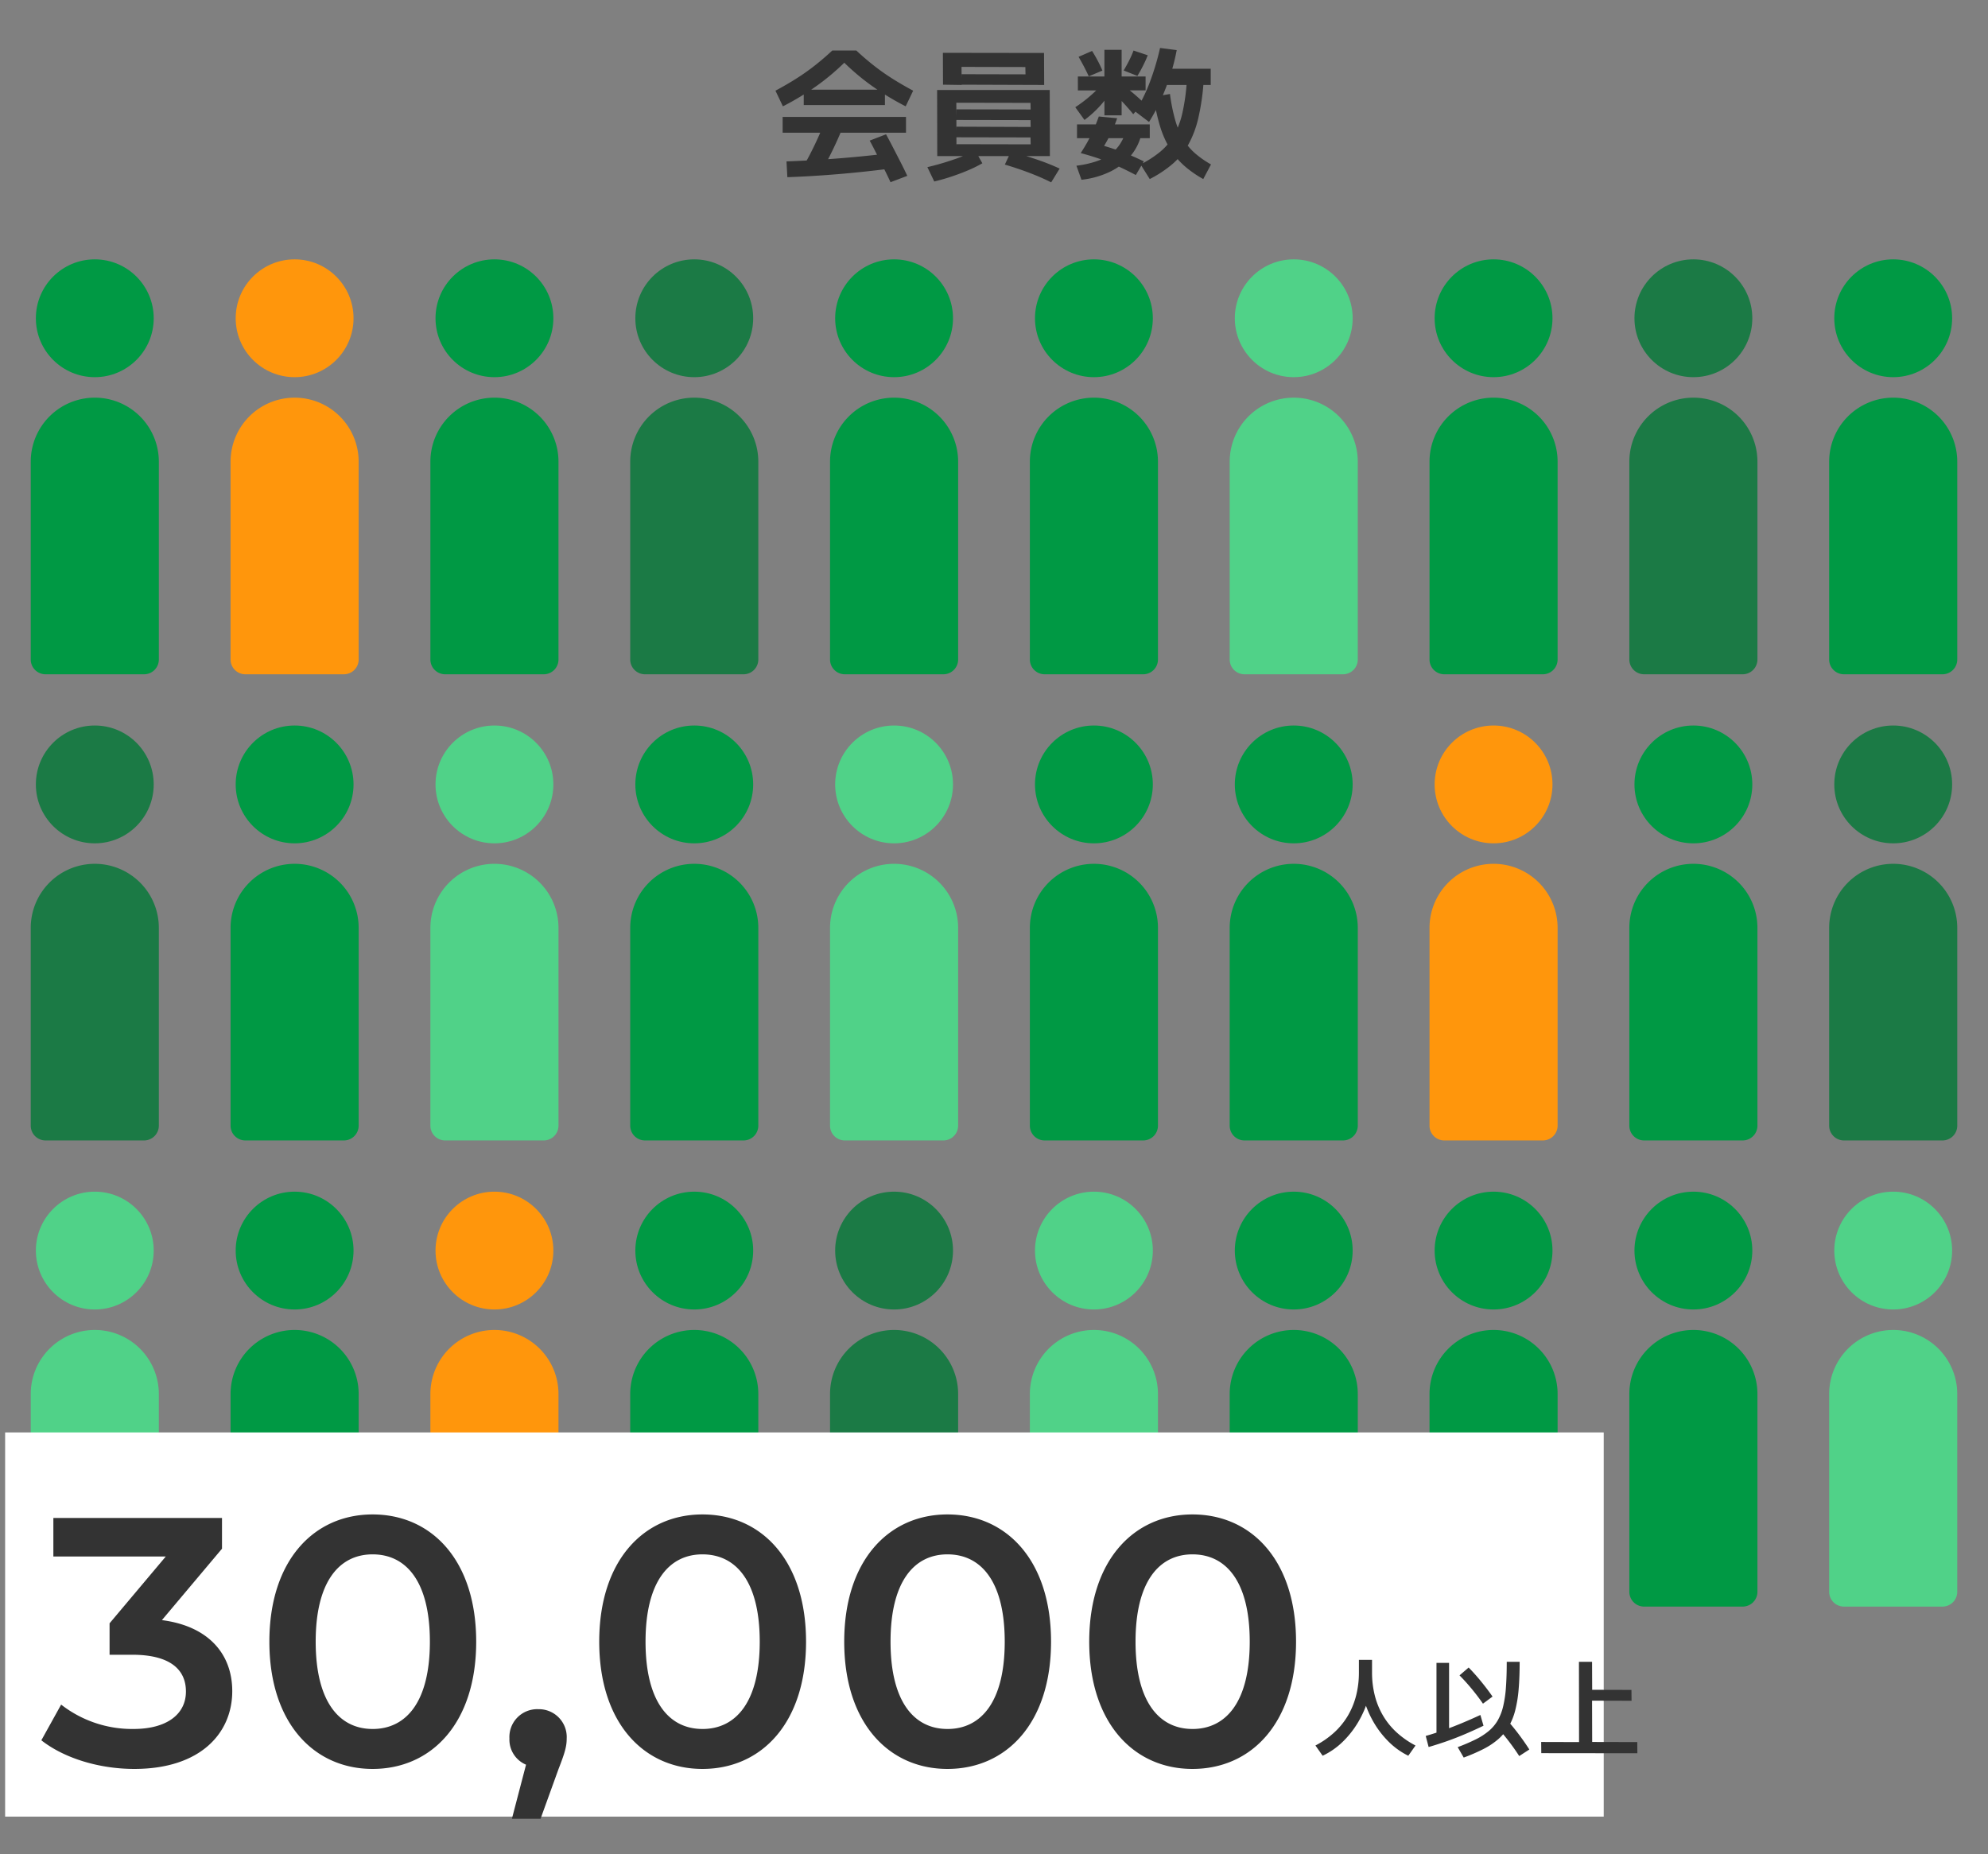 <svg xmlns="http://www.w3.org/2000/svg" width="388" height="362" viewBox="0 0 388 362"><rect x="0" y="0" width="388" height="362" fill="#808080" stroke="none"/><g transform="translate(2 -24.371)"><g transform="translate(5)"><g transform="translate(27)"><g transform="translate(250 -38)"><circle cx="11.5" cy="11.5" r="11.5" transform="translate(74 113)" fill="#094"/><path d="M12.5,0h0A12.5,12.5,0,0,1,25,12.5V51.115A2.885,2.885,0,0,1,22.115,54H2.885A2.885,2.885,0,0,1,0,51.115V12.5A12.5,12.5,0,0,1,12.5,0Z" transform="translate(73 140)" fill="#094"/></g><g transform="translate(250 53)"><circle cx="11.5" cy="11.5" r="11.5" transform="translate(74 113)" fill="#1b7a45"/><path d="M12.5,0h0A12.5,12.5,0,0,1,25,12.5V51.115A2.885,2.885,0,0,1,22.115,54H2.885A2.885,2.885,0,0,1,0,51.115V12.5A12.5,12.5,0,0,1,12.5,0Z" transform="translate(73 140)" fill="#1b7a45"/></g><g transform="translate(250 144)"><circle cx="11.5" cy="11.5" r="11.5" transform="translate(74 113)" fill="#50d288"/><path d="M12.5,0h0A12.5,12.5,0,0,1,25,12.5V51.115A2.885,2.885,0,0,1,22.115,54H2.885A2.885,2.885,0,0,1,0,51.115V12.5A12.5,12.5,0,0,1,12.5,0Z" transform="translate(73 140)" fill="#50d288"/></g></g><g transform="translate(24)"><g transform="translate(214 -38)"><circle cx="11.5" cy="11.5" r="11.5" transform="translate(74 113)" fill="#1b7a45"/><path d="M12.5,0h0A12.5,12.5,0,0,1,25,12.5V51.115A2.885,2.885,0,0,1,22.115,54H2.885A2.885,2.885,0,0,1,0,51.115V12.5A12.5,12.5,0,0,1,12.5,0Z" transform="translate(73 140)" fill="#1b7a45"/></g><g transform="translate(214 53)"><circle cx="11.5" cy="11.5" r="11.5" transform="translate(74 113)" fill="#094"/><path d="M12.5,0h0A12.5,12.5,0,0,1,25,12.5V51.115A2.885,2.885,0,0,1,22.115,54H2.885A2.885,2.885,0,0,1,0,51.115V12.5A12.5,12.5,0,0,1,12.5,0Z" transform="translate(73 140)" fill="#094"/></g><g transform="translate(214 144)"><circle cx="11.5" cy="11.5" r="11.5" transform="translate(74 113)" fill="#094"/><path d="M12.5,0h0A12.5,12.5,0,0,1,25,12.5V51.115A2.885,2.885,0,0,1,22.115,54H2.885A2.885,2.885,0,0,1,0,51.115V12.5A12.5,12.5,0,0,1,12.5,0Z" transform="translate(73 140)" fill="#094"/></g></g><g transform="translate(21)"><g transform="translate(178 -38)"><circle cx="11.5" cy="11.5" r="11.5" transform="translate(74 113)" fill="#094"/><path d="M12.5,0h0A12.5,12.5,0,0,1,25,12.5V51.115A2.885,2.885,0,0,1,22.115,54H2.885A2.885,2.885,0,0,1,0,51.115V12.5A12.5,12.5,0,0,1,12.5,0Z" transform="translate(73 140)" fill="#094"/></g><g transform="translate(178 53)"><circle cx="11.5" cy="11.5" r="11.5" transform="translate(74 113)" fill="#ff960c"/><path d="M12.5,0h0A12.5,12.5,0,0,1,25,12.5V51.115A2.885,2.885,0,0,1,22.115,54H2.885A2.885,2.885,0,0,1,0,51.115V12.5A12.5,12.5,0,0,1,12.5,0Z" transform="translate(73 140)" fill="#ff960c"/></g><g transform="translate(178 144)"><circle cx="11.5" cy="11.5" r="11.5" transform="translate(74 113)" fill="#094"/><path d="M12.5,0h0A12.5,12.5,0,0,1,25,12.5V51.115A2.885,2.885,0,0,1,22.115,54H2.885A2.885,2.885,0,0,1,0,51.115V12.5A12.5,12.5,0,0,1,12.5,0Z" transform="translate(73 140)" fill="#094"/></g></g><g transform="translate(18)"><g transform="translate(142 -38)"><circle cx="11.5" cy="11.5" r="11.5" transform="translate(74 113)" fill="#50d288"/><path d="M12.5,0h0A12.5,12.5,0,0,1,25,12.5V51.115A2.885,2.885,0,0,1,22.115,54H2.885A2.885,2.885,0,0,1,0,51.115V12.5A12.5,12.5,0,0,1,12.5,0Z" transform="translate(73 140)" fill="#50d288"/></g><g transform="translate(142 53)"><circle cx="11.5" cy="11.5" r="11.5" transform="translate(74 113)" fill="#094"/><path d="M12.5,0h0A12.5,12.5,0,0,1,25,12.5V51.115A2.885,2.885,0,0,1,22.115,54H2.885A2.885,2.885,0,0,1,0,51.115V12.5A12.5,12.5,0,0,1,12.5,0Z" transform="translate(73 140)" fill="#094"/></g><g transform="translate(142 144)"><circle cx="11.5" cy="11.5" r="11.5" transform="translate(74 113)" fill="#094"/><path d="M12.5,0h0A12.5,12.5,0,0,1,25,12.5V51.115A2.885,2.885,0,0,1,22.115,54H2.885A2.885,2.885,0,0,1,0,51.115V12.5A12.5,12.5,0,0,1,12.5,0Z" transform="translate(73 140)" fill="#094"/></g></g><g transform="translate(15)"><g transform="translate(106 -38)"><circle cx="11.5" cy="11.5" r="11.5" transform="translate(74 113)" fill="#094"/><path d="M12.5,0h0A12.5,12.5,0,0,1,25,12.5V51.115A2.885,2.885,0,0,1,22.115,54H2.885A2.885,2.885,0,0,1,0,51.115V12.5A12.5,12.5,0,0,1,12.5,0Z" transform="translate(73 140)" fill="#094"/></g><g transform="translate(106 53)"><circle cx="11.5" cy="11.5" r="11.5" transform="translate(74 113)" fill="#094"/><path d="M12.5,0h0A12.5,12.5,0,0,1,25,12.5V51.115A2.885,2.885,0,0,1,22.115,54H2.885A2.885,2.885,0,0,1,0,51.115V12.5A12.5,12.5,0,0,1,12.5,0Z" transform="translate(73 140)" fill="#094"/></g><g transform="translate(106 144)"><circle cx="11.5" cy="11.5" r="11.5" transform="translate(74 113)" fill="#50d288"/><path d="M12.5,0h0A12.5,12.5,0,0,1,25,12.5V51.115A2.885,2.885,0,0,1,22.115,54H2.885A2.885,2.885,0,0,1,0,51.115V12.5A12.5,12.5,0,0,1,12.5,0Z" transform="translate(73 140)" fill="#50d288"/></g></g><g transform="translate(12)"><g transform="translate(70 -38)"><circle cx="11.5" cy="11.5" r="11.5" transform="translate(74 113)" fill="#094"/><path d="M12.5,0h0A12.5,12.5,0,0,1,25,12.5V51.115A2.885,2.885,0,0,1,22.115,54H2.885A2.885,2.885,0,0,1,0,51.115V12.5A12.5,12.5,0,0,1,12.5,0Z" transform="translate(73 140)" fill="#094"/></g><g transform="translate(70 53)"><circle cx="11.5" cy="11.5" r="11.5" transform="translate(74 113)" fill="#50d288"/><path d="M12.5,0h0A12.5,12.5,0,0,1,25,12.5V51.115A2.885,2.885,0,0,1,22.115,54H2.885A2.885,2.885,0,0,1,0,51.115V12.5A12.5,12.5,0,0,1,12.5,0Z" transform="translate(73 140)" fill="#50d288"/></g><g transform="translate(70 144)"><circle cx="11.5" cy="11.5" r="11.5" transform="translate(74 113)" fill="#1b7a45"/><path d="M12.5,0h0A12.5,12.5,0,0,1,25,12.5V51.115A2.885,2.885,0,0,1,22.115,54H2.885A2.885,2.885,0,0,1,0,51.115V12.5A12.5,12.5,0,0,1,12.5,0Z" transform="translate(73 140)" fill="#1b7a45"/></g></g><g transform="translate(9)"><g transform="translate(34 -38)"><circle cx="11.5" cy="11.5" r="11.5" transform="translate(74 113)" fill="#1b7a45"/><path d="M12.5,0h0A12.5,12.5,0,0,1,25,12.5V51.115A2.885,2.885,0,0,1,22.115,54H2.885A2.885,2.885,0,0,1,0,51.115V12.5A12.5,12.5,0,0,1,12.5,0Z" transform="translate(73 140)" fill="#1b7a45"/></g><g transform="translate(34 53)"><circle cx="11.5" cy="11.5" r="11.5" transform="translate(74 113)" fill="#094"/><path d="M12.5,0h0A12.5,12.5,0,0,1,25,12.5V51.115A2.885,2.885,0,0,1,22.115,54H2.885A2.885,2.885,0,0,1,0,51.115V12.5A12.5,12.5,0,0,1,12.5,0Z" transform="translate(73 140)" fill="#094"/></g><g transform="translate(34 144)"><circle cx="11.5" cy="11.5" r="11.5" transform="translate(74 113)" fill="#094"/><path d="M12.5,0h0A12.5,12.5,0,0,1,25,12.5V51.115A2.885,2.885,0,0,1,22.115,54H2.885A2.885,2.885,0,0,1,0,51.115V12.5A12.5,12.5,0,0,1,12.5,0Z" transform="translate(73 140)" fill="#094"/></g></g><g transform="translate(6)"><g transform="translate(-2 -38)"><circle cx="11.5" cy="11.5" r="11.5" transform="translate(74 113)" fill="#094"/><path d="M12.5,0h0A12.5,12.5,0,0,1,25,12.5V51.115A2.885,2.885,0,0,1,22.115,54H2.885A2.885,2.885,0,0,1,0,51.115V12.5A12.5,12.5,0,0,1,12.5,0Z" transform="translate(73 140)" fill="#094"/></g><g transform="translate(-2 53)"><circle cx="11.5" cy="11.5" r="11.5" transform="translate(74 113)" fill="#50d288"/><path d="M12.5,0h0A12.5,12.5,0,0,1,25,12.5V51.115A2.885,2.885,0,0,1,22.115,54H2.885A2.885,2.885,0,0,1,0,51.115V12.5A12.5,12.5,0,0,1,12.5,0Z" transform="translate(73 140)" fill="#50d288"/></g><g transform="translate(-2 144)"><circle cx="11.5" cy="11.5" r="11.5" transform="translate(74 113)" fill="#ff960c"/><path d="M12.5,0h0A12.5,12.5,0,0,1,25,12.5V51.115A2.885,2.885,0,0,1,22.115,54H2.885A2.885,2.885,0,0,1,0,51.115V12.5A12.5,12.5,0,0,1,12.5,0Z" transform="translate(73 140)" fill="#ff960c"/></g></g><g transform="translate(3)"><g transform="translate(-38 -38)"><circle cx="11.5" cy="11.5" r="11.5" transform="translate(74 113)" fill="#ff960c"/><path d="M12.5,0h0A12.5,12.5,0,0,1,25,12.5V51.115A2.885,2.885,0,0,1,22.115,54H2.885A2.885,2.885,0,0,1,0,51.115V12.5A12.5,12.5,0,0,1,12.5,0Z" transform="translate(73 140)" fill="#ff960c"/></g><g transform="translate(-38 53)"><circle cx="11.5" cy="11.5" r="11.5" transform="translate(74 113)" fill="#094"/><path d="M12.5,0h0A12.5,12.5,0,0,1,25,12.5V51.115A2.885,2.885,0,0,1,22.115,54H2.885A2.885,2.885,0,0,1,0,51.115V12.5A12.5,12.5,0,0,1,12.5,0Z" transform="translate(73 140)" fill="#094"/></g><g transform="translate(-38 144)"><circle cx="11.5" cy="11.5" r="11.5" transform="translate(74 113)" fill="#094"/><path d="M12.5,0h0A12.5,12.5,0,0,1,25,12.5V51.115A2.885,2.885,0,0,1,22.115,54H2.885A2.885,2.885,0,0,1,0,51.115V12.5A12.5,12.5,0,0,1,12.5,0Z" transform="translate(73 140)" fill="#094"/></g></g><g transform="translate(-74 -38)"><circle cx="11.5" cy="11.5" r="11.5" transform="translate(74 113)" fill="#094"/><path d="M12.5,0h0A12.5,12.5,0,0,1,25,12.5V51.115A2.885,2.885,0,0,1,22.115,54H2.885A2.885,2.885,0,0,1,0,51.115V12.5A12.5,12.5,0,0,1,12.5,0Z" transform="translate(73 140)" fill="#094"/></g><g transform="translate(-74 53)"><circle cx="11.5" cy="11.5" r="11.5" transform="translate(74 113)" fill="#1b7a45"/><path d="M12.5,0h0A12.5,12.5,0,0,1,25,12.5V51.115A2.885,2.885,0,0,1,22.115,54H2.885A2.885,2.885,0,0,1,0,51.115V12.5A12.5,12.5,0,0,1,12.5,0Z" transform="translate(73 140)" fill="#1b7a45"/></g><g transform="translate(-74 144)"><circle cx="11.5" cy="11.5" r="11.5" transform="translate(74 113)" fill="#50d288"/><path d="M12.5,0h0A12.5,12.5,0,0,1,25,12.5V51.115A2.885,2.885,0,0,1,22.115,54H2.885A2.885,2.885,0,0,1,0,51.115V12.5A12.5,12.5,0,0,1,12.5,0Z" transform="translate(73 140)" fill="#50d288"/></g></g><rect width="312" height="75" transform="translate(-1 304)" fill="#fff"/><path d="M2.142,1.659l-1.407-2a16.962,16.962,0,0,0,3.633-2.51A14.38,14.38,0,0,0,7.025-6.09a14.96,14.96,0,0,0,1.638-3.948,18.238,18.238,0,0,0,.556-4.6v-2.415h2.562v2.415a18.485,18.485,0,0,1-.714,5.1A19.442,19.442,0,0,1,9.051-4.862,18.392,18.392,0,0,1,6-1.008,14.411,14.411,0,0,1,2.142,1.659Zm16.716,0A14.3,14.3,0,0,1,15.1-1.008a18.133,18.133,0,0,1-2.993-3.854,19.586,19.586,0,0,1-1.963-4.673,19.009,19.009,0,0,1-.693-5.1h2.331a18.238,18.238,0,0,0,.556,4.6A14.96,14.96,0,0,0,13.976-6.09a14.241,14.241,0,0,0,2.667,3.245,17.428,17.428,0,0,0,3.623,2.51Zm10.815.357L28.5-.021A36.816,36.816,0,0,0,32-1.523a12.919,12.919,0,0,0,2.551-1.638A7.881,7.881,0,0,0,36.3-5.219,10.25,10.25,0,0,0,37.369-7.97a22.855,22.855,0,0,0,.546-3.717q.157-2.131.158-4.987h2.52q0,3.024-.2,5.365a24.561,24.561,0,0,1-.672,4.137A12.33,12.33,0,0,1,38.44-4.011a9.98,9.98,0,0,1-2.016,2.426A14.2,14.2,0,0,1,33.548.336,35.366,35.366,0,0,1,29.673,2.016ZM22.827-.042,22.26-2.205q1.764-.5,3.528-1.134t3.549-1.376Q31.122-5.46,32.928-6.3l.609,2.1q-1.743.84-3.518,1.6t-3.58,1.4Q24.633-.567,22.827-.042Zm1.533-2.1V-16.464h2.457V-2.142ZM40.509,1.722q-.945-1.47-2.1-2.972T36.1-4.011l1.89-1.449q1.176,1.281,2.352,2.835T42.483.441ZM33.432-8.505q-.987-1.428-2.184-2.877t-2.394-2.646l1.785-1.533q1.218,1.239,2.436,2.73T35.3-9.891Zm11.382,9.66-.021-2.184,7.392.021-.021-15.666h2.562l.021,5.46,7.665.021.021,2.121-7.707-.021.021,8.064,8.8.021.021,2.184Z" transform="translate(254 365.456)" fill="#333"/><path d="M23.6-28.359,35.328-42.3v-6H2.415v7.521H24.357L13.386-27.738V-21.6H17.8c7.314,0,10.488,2.829,10.488,7.176,0,4.485-3.8,7.314-10.212,7.314A22.521,22.521,0,0,1,3.933-11.868L.069-4.9C4.554-1.38,11.385.69,18.216.69c12.972,0,19.113-7.038,19.113-15.18C37.329-21.735,32.706-27.186,23.6-28.359ZM64.722.69c11.523,0,20.217-8.97,20.217-24.84S76.245-48.99,64.722-48.99c-11.454,0-20.148,8.97-20.148,24.84S53.268.69,64.722.69Zm0-7.8c-6.555,0-11.109-5.382-11.109-17.043s4.554-17.043,11.109-17.043c6.624,0,11.178,5.382,11.178,17.043S71.346-7.107,64.722-7.107Zm32.292-3.864a5.436,5.436,0,0,0-5.589,5.727A5.306,5.306,0,0,0,94.668-.138l-2.76,10.557H97.5L101.016.69c1.242-3.174,1.587-4.416,1.587-5.934A5.436,5.436,0,0,0,97.014-10.971ZM129.1.69c11.523,0,20.217-8.97,20.217-24.84S140.622-48.99,129.1-48.99c-11.454,0-20.148,8.97-20.148,24.84S117.645.69,129.1.69Zm0-7.8c-6.555,0-11.109-5.382-11.109-17.043s4.554-17.043,11.109-17.043c6.624,0,11.178,5.382,11.178,17.043S135.723-7.107,129.1-7.107ZM176.916.69c11.523,0,20.217-8.97,20.217-24.84s-8.694-24.84-20.217-24.84c-11.454,0-20.148,8.97-20.148,24.84S165.462.69,176.916.69Zm0-7.8c-6.555,0-11.109-5.382-11.109-17.043s4.554-17.043,11.109-17.043c6.624,0,11.178,5.382,11.178,17.043S183.54-7.107,176.916-7.107ZM224.733.69c11.523,0,20.217-8.97,20.217-24.84s-8.694-24.84-20.217-24.84c-11.454,0-20.148,8.97-20.148,24.84S213.279.69,224.733.69Zm0-7.8c-6.555,0-11.109-5.382-11.109-17.043s4.554-17.043,11.109-17.043c6.624,0,11.178,5.382,11.178,17.043S231.357-7.107,224.733-7.107Z" transform="translate(6 369)" fill="#333"/><path d="M-84.224-11.872l-1.456-3.052q2.24-1.2,4.116-2.394a43.275,43.275,0,0,0,3.584-2.534q1.708-1.344,3.388-2.912h4.7q1.68,1.568,3.388,2.912a43.278,43.278,0,0,0,3.584,2.534q1.876,1.19,4.116,2.394l-1.456,3.052a52.582,52.582,0,0,1-6.412-3.864,45.682,45.682,0,0,1-5.572-4.648,45.683,45.683,0,0,1-5.572,4.648A52.582,52.582,0,0,1-84.224-11.872Zm.868,13.832-.168-3.08q4.76-.168,9.8-.56T-63.56-2.688L-63.252.28q-5.236.672-10.29,1.092T-83.356,1.96Zm6.58-.98-3.36-1.288Q-78.988-2.3-77.924-4.55t2.016-4.634l3.528,1.008q-.98,2.464-2.1,4.774T-76.776.98Zm-7.5-7.7V-9.8H-60.2v3.08Zm21.056,9.66Q-63.784,1.708-64.5.294t-1.414-2.828q-.7-1.414-1.372-2.646l3.192-1.232q.672,1.232,1.414,2.674T-61.222-.9q.714,1.4,1.274,2.6Zm-16.94-15.064v-3h15.848v3ZM-54.1-2.156l-.028-12.908h21.98l.028,12.908H-50.372l.028-2.324,14.476.028L-35.9-5.8l-14.476-.028.028-2.072,14.476.056L-35.9-9.184l-14.476-.028.028-2.072,14.476.028-.028-1.288-14.476-.028.028,10.416ZM-54.684,2.8-56.028,0a52.391,52.391,0,0,0,5.292-1.54A29.388,29.388,0,0,0-46.7-3.248l1.4,2.492A23.052,23.052,0,0,1-47.81.5q-1.47.644-3.234,1.246T-54.684,2.8Zm22.82.168a44.189,44.189,0,0,0-4.088-1.792Q-38.276.28-40.908-.5l1.176-2.52q2.744.728,5.208,1.582A44.507,44.507,0,0,1-30.212.28ZM-52.976-16.1-53-22.316l19.74.028.028,6.244L-49.364-16.1l.028-2.044,12.46.028-.028-1.428-12.46-.028.028,3.528ZM-12.628,2.324-14.42-.532a20.619,20.619,0,0,0,3.892-2.52A11.7,11.7,0,0,0-7.9-6.2,16.224,16.224,0,0,0-6.258-10.57,39.327,39.327,0,0,0-5.4-16.716l3.276.112A44.526,44.526,0,0,1-3.164-9.52a20.012,20.012,0,0,1-1.96,5.166A14.061,14.061,0,0,1-8.218-.588,22.87,22.87,0,0,1-12.628,2.324Zm-13.328.14-.98-2.744A19.887,19.887,0,0,0-23.1-1.12a10.07,10.07,0,0,0,2.814-1.428,7.725,7.725,0,0,0,1.918-2.058,10.564,10.564,0,0,0,1.2-2.73l2.968.672A10.214,10.214,0,0,1-16.282-2.3,12.122,12.122,0,0,1-20.272.84,17.044,17.044,0,0,1-25.956,2.464Zm10.612-.924Q-17.36.476-19.082-.294T-22.5-1.652q-1.694-.588-3.6-1.092.728-1.12,1.33-2.2t1.134-2.268q.532-1.19,1.064-2.674l3.584.336a24.609,24.609,0,0,1-1.148,2.814q-.644,1.33-1.4,2.59,2.016.588,3.878,1.316t3.878,1.708Zm-11.48-7.2V-8.344h14.2v2.688Zm1.456-3.556L-27.16-11.7a26.765,26.765,0,0,0,3.626-2.842,16.1,16.1,0,0,0,2.478-2.9l1.876.924a21.681,21.681,0,0,1-2.7,4.046A20.614,20.614,0,0,1-25.368-9.212Zm.84-8.512q-.448-.98-.966-1.96t-1.022-1.848l2.632-1.148q.532.84,1.064,1.834t.952,2Zm8.68,7.392q-1.12-1.372-2.268-2.576a28.019,28.019,0,0,0-2.436-2.268l1.232-1.736a22.6,22.6,0,0,1,2.632,1.806q1.372,1.078,2.856,2.506Zm-5.628.224V-14.98h-5.18V-17.7h5.18V-22.9h3.36V-17.7h4.676v2.716h-4.676v4.872ZM-2.184,2.324A20.834,20.834,0,0,1-5.936-.308,14.83,14.83,0,0,1-8.68-3.6,19.032,19.032,0,0,1-10.6-7.924a39.349,39.349,0,0,1-1.274-5.8l3.192-.56A35.245,35.245,0,0,0-7.672-9.24a16.065,16.065,0,0,0,1.54,3.7A11.528,11.528,0,0,0-3.878-2.786,18.422,18.422,0,0,0-.672-.532ZM-12.768-8.82l-2.688-2.044a29.74,29.74,0,0,0,2.7-5.348,50.13,50.13,0,0,0,2.142-7.056l3.248.42A39.53,39.53,0,0,1-8.61-17.962a46.648,46.648,0,0,1-1.848,4.816A34.375,34.375,0,0,1-12.768-8.82Zm-2.268-8.988-2.688-1.064q.56-.924,1.078-1.946a17.732,17.732,0,0,0,.854-1.946l2.772.924q-.364.952-.9,2.016T-15.036-17.808Zm4.284,1.764v-3.164H-.728v3.164Z" transform="translate(235.025 57)" fill="#333"/><rect width="388" height="362" transform="translate(-2 24.371)" fill="none"/></g></svg>